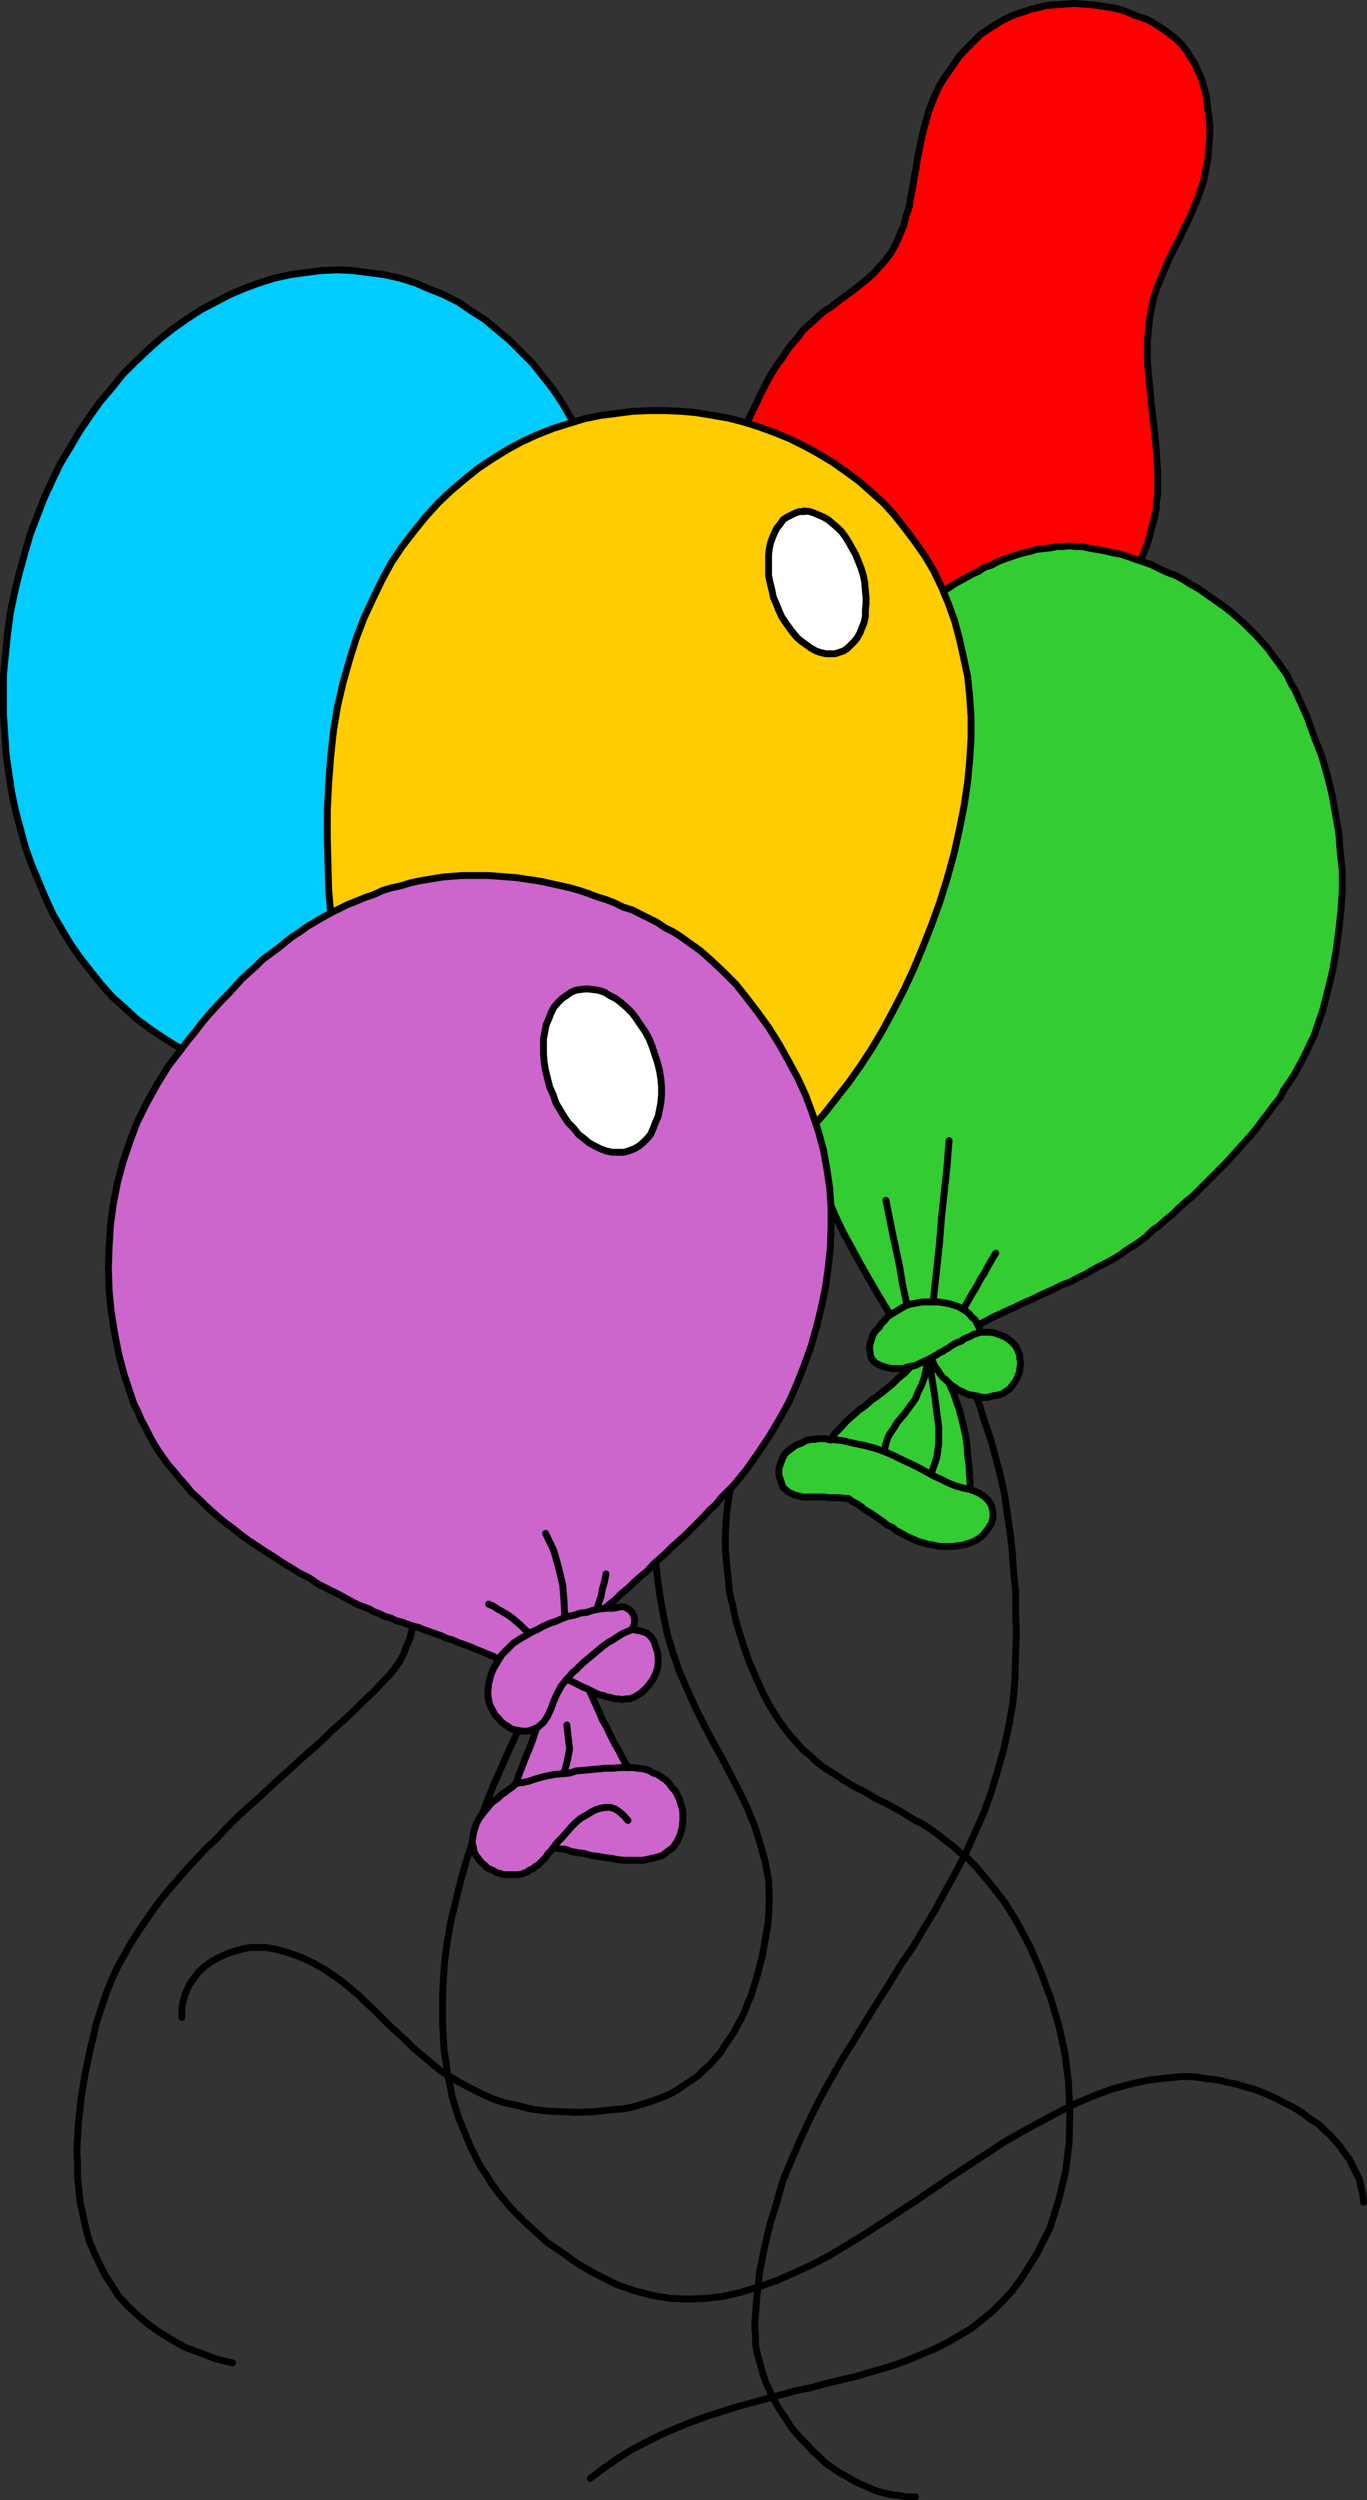 <?xml version="1.0" encoding="UTF-8" standalone="no"?>
<svg
   version="1.0"
   width="85.167mm"
   height="155.668mm"
   id="svg39"
   sodipodi:docname="Background 128.wmf"
   xmlns:inkscape="http://www.inkscape.org/namespaces/inkscape"
   xmlns:sodipodi="http://sodipodi.sourceforge.net/DTD/sodipodi-0.dtd"
   xmlns="http://www.w3.org/2000/svg"
   xmlns:svg="http://www.w3.org/2000/svg">
  <rect width="100%" height="100%" fill="#333333" stroke="none"/>
  <sodipodi:namedview
     id="namedview39"
     pagecolor="#ffffff"
     bordercolor="#000000"
     borderopacity="0.25"
     inkscape:showpageshadow="2"
     inkscape:pageopacity="0.0"
     inkscape:pagecheckerboard="0"
     inkscape:deskcolor="#d1d1d1"
     inkscape:document-units="mm" />
  <defs
     id="defs1">
    <pattern
       id="WMFhbasepattern"
       patternUnits="userSpaceOnUse"
       width="6"
       height="6"
       x="0"
       y="0" />
  </defs>
  <path
     style="fill:none;stroke:#000000;stroke-width:1.616px;stroke-linecap:round;stroke-linejoin:round;stroke-miterlimit:4;stroke-dasharray:none;stroke-opacity:1"
     d="m 173.388,344.674 -0.808,3.393 -0.808,3.232 -0.485,3.232 -0.323,3.393 -0.162,3.393 v 3.232 l 0.323,3.555 0.323,3.07 0.323,3.555 0.808,3.232 0.646,3.232 0.97,3.232 0.97,3.07 1.131,3.232 1.293,3.07 1.293,2.909 1.131,2.424 1.131,2.101 1.293,2.101 1.293,1.939 1.293,1.778 1.293,1.616 1.454,1.616 1.293,1.454 1.616,1.293 1.293,1.293 1.616,1.293 1.454,0.97 1.616,0.97 1.616,1.131 1.616,0.97 1.616,0.97 1.778,0.808 1.616,0.97 1.616,0.97 1.778,0.808 1.778,0.97 1.778,0.97 1.616,0.97 1.778,1.131 1.939,0.97 1.778,1.131 1.616,1.131 1.778,1.454 1.778,1.293 1.778,1.616 1.939,1.454 1.778,1.778 3.393,4.04 3.555,4.525 3.07,5.009 2.909,5.494 2.585,5.979 2.262,6.14 1.939,6.464 1.454,6.625 0.808,6.787 0.323,6.948 -0.162,6.948 -0.808,6.787 -1.616,6.787 -2.101,6.625 -3.07,6.14 -3.878,6.14 -2.101,2.747 -2.262,2.424 -2.262,2.262 -2.585,2.101 -2.424,1.939 -2.747,1.616 -2.747,1.616 -2.909,1.454 -3.07,1.293 -3.07,1.293 -3.07,1.131 -3.07,0.97 -3.393,0.97 -3.232,0.97 -3.555,0.808 -3.393,0.808 -3.393,0.97 -3.393,0.646 -3.555,0.97 -3.555,0.97 -3.555,0.97 -3.555,0.97 -3.555,1.131 -3.555,1.131 -3.555,1.293 -3.555,1.454 -3.393,1.454 -3.555,1.778 -3.393,1.778 -3.393,2.101 -3.232,2.262 -3.232,2.424"
     id="path1" />
  <path
     style="fill:none;stroke:#000000;stroke-width:1.616px;stroke-linecap:round;stroke-linejoin:round;stroke-miterlimit:4;stroke-dasharray:none;stroke-opacity:1"
     d="m 225.098,317.688 2.101,4.363 1.616,4.201 1.778,4.201 1.293,4.201 1.454,4.201 1.131,4.201 1.131,4.363 0.97,4.363 0.646,4.525 0.646,4.363 0.485,4.363 0.323,4.686 0.485,4.848 v 4.686 l 0.162,5.009 -0.162,5.009 -0.162,5.817 -0.485,5.656 -0.97,5.333 -1.131,5.333 -1.454,5.171 -1.454,4.848 -1.778,5.009 -2.101,4.686 -2.101,4.686 -2.424,4.686 -2.424,4.363 -2.424,4.525 -2.747,4.525 -2.585,4.363 -2.909,4.201 -2.747,4.525 -2.747,4.363 -2.747,4.363 -2.747,4.525 -2.747,4.363 -2.585,4.525 -2.585,4.686 -2.262,4.525 -2.262,4.848 -2.101,4.848 -2.101,5.009 -1.454,5.171 -1.616,5.171 -1.293,5.494 -1.131,5.656 -0.646,5.817 -0.485,5.979 v 1.616 l 0.162,1.778 v 1.939 l 0.323,1.778 0.485,1.778 0.485,1.778 0.485,1.778 0.646,1.778 0.808,1.778 0.808,1.778 0.97,1.778 0.97,1.616 1.131,1.616 0.97,1.616 1.293,1.616 1.293,1.454 1.454,1.454 1.293,1.454 1.454,1.293 1.454,1.454 1.616,1.131 1.616,1.131 1.778,0.97 1.616,0.97 1.616,0.808 1.939,0.808 1.778,0.808 1.778,0.485 1.939,0.485 1.778,0.162 1.778,0.323 h 2.101"
     id="path2" />
  <path
     style="fill:none;stroke:#000000;stroke-width:1.616px;stroke-linecap:round;stroke-linejoin:round;stroke-miterlimit:4;stroke-dasharray:none;stroke-opacity:1"
     d="m 321.084,518.223 -0.162,-1.778 -0.485,-1.939 -0.323,-1.616 -0.808,-1.616 -0.808,-1.616 -0.808,-1.616 -1.131,-1.454 -0.97,-1.454 -1.131,-1.293 -1.293,-1.454 -1.454,-1.293 -1.293,-1.293 -1.616,-0.97 -1.454,-1.131 -1.616,-1.131 -1.778,-0.97 -1.616,-0.808 -1.778,-0.97 -1.778,-0.808 -1.939,-0.808 -1.778,-0.646 -1.939,-0.485 -1.939,-0.646 -1.778,-0.323 -1.939,-0.485 -1.778,-0.323 -1.778,-0.162 -1.939,-0.323 -1.778,-0.162 h -1.939 l -1.616,0.162 -1.778,0.162 -4.363,0.485 -4.363,0.97 -4.201,1.131 -4.363,1.616 -4.201,1.778 -4.201,2.101 -4.201,2.262 -4.201,2.262 -4.201,2.424 -4.201,2.747 -4.201,2.747 -4.201,2.747 -4.04,2.747 -4.04,2.747 -4.201,2.747 -4.201,2.747 -4.04,2.585 -4.201,2.585 -4.04,2.424 -4.04,2.101 -4.201,1.939 -4.04,1.778 -4.201,1.454 -4.201,1.293 -4.201,0.97 -4.04,0.485 -4.201,0.162 -4.201,-0.162 -4.04,-0.646 -4.363,-1.131 -4.201,-1.454 -4.201,-2.101 -2.101,-1.131 -2.262,-1.293 -1.939,-1.293 -1.939,-1.454 -1.939,-1.293 -1.939,-1.293 -1.778,-1.616 -1.778,-1.616 -1.778,-1.616 -1.616,-1.616 -1.778,-1.778 -1.454,-1.778 -1.454,-1.778 -1.454,-1.939 -1.131,-1.939 -1.454,-2.101 -1.131,-2.101 -1.131,-2.262 -0.97,-2.262 -0.97,-2.424 -0.97,-2.262 -0.808,-2.585 -0.808,-2.585 -0.485,-2.747 -0.646,-2.747 -0.323,-2.747 -0.485,-2.909 -0.162,-3.07 -0.162,-3.232 v -3.232 -3.232 l 0.162,-3.555 0.323,-4.525 0.646,-4.686 0.808,-4.686 1.131,-4.686 1.131,-4.686 1.293,-4.525 1.454,-4.525 1.616,-4.686 1.616,-4.363 1.778,-4.525 1.939,-4.363 1.939,-4.363 1.939,-4.201 1.939,-4.363 2.101,-4.04 1.939,-4.201"
     id="path3" />
  <path
     style="fill:none;stroke:#000000;stroke-width:1.616px;stroke-linecap:round;stroke-linejoin:round;stroke-miterlimit:4;stroke-dasharray:none;stroke-opacity:1"
     d="m 156.098,347.906 -0.97,4.848 -0.485,4.848 -0.323,4.686 v 4.525 l 0.485,4.525 0.646,4.525 0.808,4.525 0.97,4.525 1.293,4.201 1.454,4.201 1.778,4.04 1.778,4.04 2.101,4.201 2.101,4.04 2.262,4.04 2.101,4.04 2.101,4.04 1.939,4.04 1.616,4.04 1.293,4.201 1.131,4.04 0.808,4.363 0.162,4.201 -0.162,4.201 -0.162,1.939 -0.323,1.778 -0.323,1.939 -0.323,1.778 -0.323,1.939 -0.485,1.778 -0.485,1.939 -0.485,1.778 -0.646,1.939 -0.485,1.778 -0.808,1.778 -0.646,1.778 -0.808,1.778 -0.97,1.778 -0.97,1.778 -0.97,1.454 -1.131,1.616 -0.97,1.616 -1.293,1.454 -1.131,1.293 -1.616,1.454 -1.293,1.293 -1.616,1.131 -1.778,1.131 -1.616,1.131 -1.778,0.97 -1.939,0.808 -2.262,0.808 -2.101,0.646 -2.101,0.646 -2.424,0.485 -2.424,0.162 -4.201,0.485 -4.201,0.162 -3.878,-0.162 -3.555,-0.162 -3.555,-0.485 -3.07,-0.808 -3.07,-0.646 -2.909,-0.97 -2.747,-1.293 -2.585,-1.293 -2.424,-1.293 -2.424,-1.454 -2.262,-1.454 -2.101,-1.778 -1.939,-1.616 -2.101,-1.778 -1.778,-1.778 -1.939,-1.778 -1.939,-1.778 -1.778,-1.778 -1.778,-1.778 -1.939,-1.778 -1.778,-1.778 -1.939,-1.616 -1.939,-1.616 -2.101,-1.454 -1.939,-1.293 -2.262,-1.293 -2.262,-1.131 -2.424,-0.97 -2.424,-0.808 -2.585,-0.646 -1.778,-0.323 h -1.778 -1.939 l -1.778,0.323 -1.778,0.485 -1.939,0.646 -1.778,0.808 -1.778,0.97 -1.616,1.131 -1.454,1.293 -1.131,1.454 -1.131,1.616 -0.808,1.778 -0.646,1.939 -0.323,1.939 v 2.101"
     id="path4" />
  <path
     style="fill:none;stroke:#000000;stroke-width:1.616px;stroke-linecap:round;stroke-linejoin:round;stroke-miterlimit:4;stroke-dasharray:none;stroke-opacity:1"
     d="m 95.663,365.358 0.808,2.101 0.485,1.939 0.485,2.262 0.323,1.939 0.162,2.101 v 2.101 l -0.162,1.939 -0.323,2.101 -0.485,1.939 -0.485,1.939 -0.808,1.778 -0.646,1.778 -0.97,1.778 -1.131,1.616 -1.293,1.616 -1.293,1.293 -2.262,2.424 -2.424,2.262 -2.424,2.424 -2.424,2.262 -2.585,2.262 -2.424,2.424 -2.585,2.262 -2.585,2.262 -2.424,2.262 -2.585,2.262 -2.585,2.424 -2.424,2.262 -2.585,2.262 -2.424,2.262 -2.424,2.424 -2.262,2.424 -2.424,2.262 -2.262,2.424 -2.262,2.424 -2.101,2.424 -2.101,2.424 -2.101,2.585 -1.778,2.424 -1.778,2.585 -1.778,2.585 -1.616,2.585 -1.454,2.585 -1.454,2.585 -1.293,2.747 -1.131,2.747 -0.97,2.747 -0.97,2.909 -0.808,2.585 -0.646,2.909 -0.646,2.585 -0.646,3.07 -0.646,3.07 -0.485,2.909 -0.485,3.07 -0.323,3.07 -0.323,2.909 -0.162,3.07 -0.162,3.07 0.162,3.232 v 3.07 l 0.323,3.07 0.323,2.909 0.646,2.909 0.646,3.07 0.808,2.909 1.131,2.747 1.293,2.747 1.293,2.585 1.616,2.424 1.616,2.585 2.101,2.262 2.262,2.101 2.424,2.101 2.747,1.939 2.909,1.778 3.07,1.778 3.555,1.293 3.717,1.454 4.04,0.97"
     id="path5" />
  <path
     style="fill:#ff0000;fill-opacity:1;fill-rule:evenodd;stroke:none"
     d="m 173.388,106.327 0.646,-1.939 0.646,-1.939 0.808,-1.778 0.808,-1.939 0.808,-1.778 0.808,-1.616 0.808,-1.778 0.808,-1.616 0.808,-1.616 0.97,-1.778 0.97,-1.616 0.97,-1.454 1.131,-1.454 0.97,-1.616 1.131,-1.454 1.293,-1.454 1.293,-1.778 1.616,-1.454 1.616,-1.454 1.616,-1.454 1.778,-1.131 1.616,-1.293 1.778,-1.293 1.778,-1.293 1.616,-1.293 1.616,-1.293 1.616,-1.454 1.454,-1.616 1.454,-1.616 1.293,-1.778 1.131,-2.101 0.97,-2.262 0.808,-1.939 0.485,-2.101 0.808,-2.262 0.323,-2.262 0.485,-2.262 0.323,-2.262 0.485,-2.424 0.323,-2.262 0.485,-2.262 0.485,-2.424 0.485,-2.101 0.646,-2.262 0.646,-2.262 0.808,-2.101 0.808,-1.939 0.97,-1.939 1.131,-1.778 1.131,-1.616 1.131,-1.616 0.97,-1.454 1.293,-1.454 1.293,-1.293 1.293,-1.293 1.293,-1.293 1.454,-0.97 1.454,-0.97 1.616,-0.97 1.454,-0.808 1.778,-0.808 1.939,-0.646 1.778,-0.646 2.101,-0.485 1.939,-0.485 2.101,-0.162 2.262,-0.162 2.101,-0.162 2.101,0.162 2.262,0.162 2.262,0.323 2.101,0.323 2.262,0.485 2.101,0.808 1.939,0.808 2.101,0.646 1.778,0.97 1.939,1.293 1.616,1.131 1.616,1.293 1.293,1.293 1.131,1.454 0.97,1.616 0.97,1.454 0.808,1.778 0.808,1.778 0.485,1.778 0.485,1.778 0.323,1.939 0.162,1.778 0.323,1.939 0.162,1.939 v 2.101 l -0.162,1.778 -0.162,1.939 -0.162,1.939 -0.485,2.585 -0.485,2.424 -0.808,2.424 -0.808,2.262 -0.97,2.262 -0.97,2.262 -1.131,2.262 -1.131,2.424 -1.131,2.101 -1.131,2.262 -0.97,2.262 -0.97,2.262 -0.97,2.424 -0.808,2.424 -0.485,2.262 -0.485,2.747 -0.485,5.009 v 5.171 l 0.485,5.171 0.485,5.171 0.646,5.171 0.485,5.171 0.323,5.171 v 5.171 l -0.323,1.616 v 1.616 l -0.323,1.616 -0.323,1.454 -0.485,1.616 -0.323,1.454 -0.485,1.616 -0.485,1.454 -0.646,1.616 -0.646,1.454 -0.646,1.454 -0.808,1.454 -0.646,1.454 -0.808,1.293 -0.97,1.454 -0.808,1.293 -1.454,0.162 -1.454,0.323 -1.293,0.162 -1.454,0.162 -1.293,0.323 -1.454,0.323 -1.454,0.162 -1.293,0.162 -1.454,0.323 -1.293,0.162 -1.454,0.162 -1.293,0.323 -1.454,0.162 -1.454,0.323 -1.293,0.162 -1.454,0.323 -1.293,0.162 -1.454,0.323 -1.293,0.162 -1.454,0.162 -1.293,0.323 -1.454,0.323 -1.454,0.162 -1.293,0.162 -1.454,0.323 -1.293,0.162 -1.454,0.323 -1.454,0.162 -1.131,0.162 -1.616,0.323 -1.293,0.323 -1.293,0.162 -1.454,-1.293 -1.454,-1.293 -1.616,-1.293 -1.293,-1.293 -1.454,-1.293 -1.454,-1.293 -1.454,-1.293 -1.454,-1.293 -1.454,-1.293 -1.454,-1.131 -1.454,-1.454 -1.293,-1.293 -1.616,-1.293 -1.454,-1.293 -1.454,-1.293 -1.293,-1.293 -1.454,-1.293 -1.454,-1.293 -1.454,-1.131 -1.454,-1.454 -1.454,-1.131 -1.454,-1.454 -1.454,-1.293 -1.454,-1.293 -1.454,-1.131 -1.454,-1.454 -1.454,-1.293 -1.454,-1.293 -1.293,-1.293 -1.454,-1.293 -1.616,-1.131 -1.293,-1.454 z"
     id="path6" />
  <path
     style="fill:none;stroke:#000000;stroke-width:1.616px;stroke-linecap:round;stroke-linejoin:round;stroke-miterlimit:4;stroke-dasharray:none;stroke-opacity:1"
     d="m 173.388,106.327 0.646,-1.939 0.646,-1.939 0.808,-1.778 0.808,-1.939 0.808,-1.778 0.808,-1.616 0.808,-1.778 0.808,-1.616 0.808,-1.616 0.97,-1.778 0.97,-1.616 0.97,-1.454 1.131,-1.454 0.97,-1.616 1.131,-1.454 1.293,-1.454 1.293,-1.778 1.616,-1.454 1.616,-1.454 1.616,-1.454 1.778,-1.131 1.616,-1.293 1.778,-1.293 1.778,-1.293 1.616,-1.293 1.616,-1.293 1.616,-1.454 1.454,-1.616 1.454,-1.616 1.293,-1.778 1.131,-2.101 0.97,-2.262 0.808,-1.939 0.485,-2.101 0.808,-2.262 0.323,-2.262 0.485,-2.262 0.323,-2.262 0.485,-2.424 0.323,-2.262 0.485,-2.262 0.485,-2.424 0.485,-2.101 0.646,-2.262 0.646,-2.262 0.808,-2.101 0.808,-1.939 0.97,-1.939 1.131,-1.778 1.131,-1.616 1.131,-1.616 0.97,-1.454 1.293,-1.454 1.293,-1.293 1.293,-1.293 1.293,-1.293 1.454,-0.97 1.454,-0.97 1.616,-0.97 1.454,-0.808 1.778,-0.808 1.939,-0.646 1.778,-0.646 2.101,-0.485 1.939,-0.485 2.101,-0.162 2.262,-0.162 2.101,-0.162 2.101,0.162 2.262,0.162 2.262,0.323 2.101,0.323 2.262,0.485 2.101,0.808 1.939,0.808 2.101,0.646 1.778,0.97 1.939,1.293 1.616,1.131 1.616,1.293 1.293,1.293 1.131,1.454 0.97,1.616 0.97,1.454 0.808,1.778 0.808,1.778 0.485,1.778 0.485,1.778 0.323,1.939 0.162,1.778 0.323,1.939 0.162,1.939 v 2.101 l -0.162,1.778 -0.162,1.939 -0.162,1.939 -0.485,2.585 -0.485,2.424 -0.808,2.424 -0.808,2.262 -0.97,2.262 -0.97,2.262 -1.131,2.262 -1.131,2.424 -1.131,2.101 -1.131,2.262 -0.97,2.262 -0.97,2.262 -0.97,2.424 -0.808,2.424 -0.485,2.262 -0.485,2.747 -0.485,5.009 v 5.171 l 0.485,5.171 0.485,5.171 0.646,5.171 0.485,5.171 0.323,5.171 v 5.171 l -0.323,1.616 v 1.616 l -0.323,1.616 -0.323,1.454 -0.485,1.616 -0.323,1.454 -0.485,1.616 -0.485,1.454 -0.646,1.616 -0.646,1.454 -0.646,1.454 -0.808,1.454 -0.646,1.454 -0.808,1.293 -0.97,1.454 -0.808,1.293 -1.454,0.162 -1.454,0.323 -1.293,0.162 -1.454,0.162 -1.293,0.323 -1.454,0.323 -1.454,0.162 -1.293,0.162 -1.454,0.323 -1.293,0.162 -1.454,0.162 -1.293,0.323 -1.454,0.162 -1.454,0.323 -1.293,0.162 -1.454,0.323 -1.293,0.162 -1.454,0.323 -1.293,0.162 -1.454,0.162 -1.293,0.323 -1.454,0.323 -1.454,0.162 -1.293,0.162 -1.454,0.323 -1.293,0.162 -1.454,0.323 -1.454,0.162 -1.131,0.162 -1.616,0.323 -1.293,0.323 -1.293,0.162 -1.454,-1.293 -1.454,-1.293 -1.616,-1.293 -1.293,-1.293 -1.454,-1.293 -1.454,-1.293 -1.454,-1.293 -1.454,-1.293 -1.454,-1.293 -1.454,-1.131 -1.454,-1.454 -1.293,-1.293 -1.616,-1.293 -1.454,-1.293 -1.454,-1.293 -1.293,-1.293 -1.454,-1.293 -1.454,-1.293 -1.454,-1.131 -1.454,-1.454 -1.454,-1.131 -1.454,-1.454 -1.454,-1.293 -1.454,-1.293 -1.454,-1.131 -1.454,-1.454 -1.454,-1.293 -1.454,-1.293 -1.293,-1.293 -1.454,-1.293 -1.616,-1.131 -1.293,-1.454 v 0"
     id="path7" />
  <path
     style="fill:#00ccff;fill-opacity:1;fill-rule:evenodd;stroke:none"
     d="m 86.775,64.152 3.717,0.485 3.717,0.808 3.555,1.131 3.393,1.454 3.232,1.293 3.555,1.778 3.07,2.101 3.07,1.939 2.909,2.424 2.909,2.424 2.747,2.747 2.747,2.747 2.424,3.07 2.424,3.07 2.262,3.393 1.939,3.393 2.101,3.717 1.778,3.717 1.778,3.878 1.454,3.878 1.454,4.04 1.293,4.201 0.97,4.363 0.97,4.363 0.646,4.363 0.646,4.686 0.323,4.525 0.323,4.525 v 4.848 l -0.162,4.686 -0.162,4.848 -0.646,5.009 -0.808,4.686 -0.808,4.848 -1.131,4.525 -1.293,4.686 -1.293,4.363 -1.616,4.525 -1.616,4.201 -1.939,4.04 -2.101,4.04 -2.101,3.878 -2.262,3.717 -2.424,3.555 -2.424,3.393 -2.585,3.232 -2.747,3.232 -2.909,2.909 -2.909,2.909 -3.07,2.585 -3.07,2.424 -3.07,2.262 -3.393,2.101 -3.393,1.939 -3.393,1.616 -3.393,1.616 -3.555,1.293 -3.555,0.97 -3.555,0.808 -3.717,0.646 -3.717,0.323 -3.717,0.162 -3.555,-0.162 -3.717,-0.323 -3.878,-0.646 -3.555,-0.808 -3.555,-1.131 -3.555,-1.293 -3.393,-1.454 -3.232,-1.778 -3.07,-1.939 -3.07,-2.101 -3.07,-2.262 -2.747,-2.585 -2.909,-2.585 -2.585,-2.909 -2.424,-3.07 -2.424,-3.07 -2.262,-3.232 -2.101,-3.555 -2.101,-3.555 -1.778,-3.878 L 9.049,207.321 7.433,203.443 5.979,199.403 4.848,195.202 3.717,191.001 2.747,186.476 2.101,182.113 1.454,177.589 1.131,172.903 0.808,168.216 v -4.686 -4.686 l 0.485,-4.848 0.485,-4.848 0.646,-4.848 0.97,-4.686 1.131,-4.686 1.293,-4.686 1.293,-4.525 1.616,-4.201 1.616,-4.201 1.939,-4.201 1.939,-4.04 2.262,-3.717 2.262,-3.878 2.424,-3.555 2.424,-3.393 2.747,-3.232 2.585,-3.232 2.909,-2.909 2.909,-2.747 3.07,-2.747 3.07,-2.424 3.232,-2.262 3.232,-2.101 3.393,-1.778 3.393,-1.778 3.393,-1.454 3.555,-1.293 3.555,-1.131 3.717,-0.808 3.555,-0.485 3.717,-0.485 3.717,-0.162 3.717,0.162 3.717,0.485 z"
     id="path8" />
  <path
     style="fill:none;stroke:#000000;stroke-width:1.616px;stroke-linecap:round;stroke-linejoin:round;stroke-miterlimit:4;stroke-dasharray:none;stroke-opacity:1"
     d="m 86.775,64.152 3.717,0.485 3.717,0.808 3.555,1.131 3.393,1.454 3.232,1.293 3.555,1.778 3.07,2.101 3.07,1.939 2.909,2.424 2.909,2.424 2.747,2.747 2.747,2.747 2.424,3.07 2.424,3.07 2.262,3.393 1.939,3.393 2.101,3.717 1.778,3.717 1.778,3.878 1.454,3.878 1.454,4.04 1.293,4.201 0.97,4.363 0.97,4.363 0.646,4.363 0.646,4.686 0.323,4.525 0.323,4.525 v 4.848 l -0.162,4.686 -0.162,4.848 -0.646,5.009 -0.808,4.686 -0.808,4.848 -1.131,4.525 -1.293,4.686 -1.293,4.363 -1.616,4.525 -1.616,4.201 -1.939,4.04 -2.101,4.04 -2.101,3.878 -2.262,3.717 -2.424,3.555 -2.424,3.393 -2.585,3.232 -2.747,3.232 -2.909,2.909 -2.909,2.909 -3.07,2.585 -3.07,2.424 -3.07,2.262 -3.393,2.101 -3.393,1.939 -3.393,1.616 -3.393,1.616 -3.555,1.293 -3.555,0.97 -3.555,0.808 -3.717,0.646 -3.717,0.323 -3.717,0.162 -3.555,-0.162 -3.717,-0.323 -3.878,-0.646 -3.555,-0.808 -3.555,-1.131 -3.555,-1.293 -3.393,-1.454 -3.232,-1.778 -3.07,-1.939 -3.07,-2.101 -3.07,-2.262 -2.747,-2.585 -2.909,-2.585 -2.585,-2.909 -2.424,-3.07 -2.424,-3.07 -2.262,-3.232 -2.101,-3.555 -2.101,-3.555 -1.778,-3.878 L 9.049,207.321 7.433,203.443 5.979,199.403 4.848,195.202 3.717,191.001 2.747,186.476 2.101,182.113 1.454,177.589 1.131,172.903 0.808,168.216 v -4.686 -4.686 l 0.485,-4.848 0.485,-4.848 0.646,-4.848 0.97,-4.686 1.131,-4.686 1.293,-4.686 1.293,-4.525 1.616,-4.201 1.616,-4.201 1.939,-4.201 1.939,-4.04 2.262,-3.717 2.262,-3.878 2.424,-3.555 2.424,-3.393 2.747,-3.232 2.585,-3.232 2.909,-2.909 2.909,-2.747 3.07,-2.747 3.07,-2.424 3.232,-2.262 3.232,-2.101 3.393,-1.778 3.393,-1.778 3.393,-1.454 3.555,-1.293 3.555,-1.131 3.717,-0.808 3.555,-0.485 3.717,-0.485 3.717,-0.162 3.717,0.162 3.717,0.485 v 0"
     id="path9" />
  <path
     style="fill:#33cc33;fill-opacity:1;fill-rule:evenodd;stroke:none"
     d="m 210.716,148.017 1.131,-0.808 1.131,-1.131 1.131,-0.97 1.131,-0.97 1.454,-1.131 1.131,-0.808 1.293,-0.97 1.454,-0.97 1.293,-0.97 1.293,-0.808 1.454,-0.97 1.454,-0.808 1.454,-0.808 1.454,-0.808 1.454,-0.646 1.454,-0.97 1.616,-0.485 1.454,-0.808 1.616,-0.646 1.454,-0.485 1.454,-0.485 1.616,-0.485 1.454,-0.323 1.616,-0.485 1.454,-0.162 1.616,-0.162 1.616,-0.323 h 1.454 l 1.454,-0.162 1.616,0.162 h 1.454 l 1.454,0.323 1.778,0.323 1.939,0.323 1.939,0.485 1.939,0.323 1.939,0.646 1.778,0.646 1.939,0.646 1.778,0.646 1.939,0.97 1.778,0.808 1.778,0.646 1.778,0.97 1.778,1.131 1.778,0.97 1.616,1.131 1.616,1.131 1.616,1.131 1.616,1.131 1.616,1.293 1.454,1.293 1.454,1.293 1.454,1.454 1.454,1.454 1.293,1.454 1.293,1.454 1.131,1.616 1.131,1.454 1.131,1.616 1.131,1.616 0.808,1.778 0.97,1.616 0.808,1.778 2.101,4.686 1.616,4.525 1.778,4.525 1.293,4.525 1.131,4.525 0.808,4.525 0.808,4.686 0.323,4.363 0.485,4.525 v 4.525 l -0.323,4.686 -0.485,4.525 -0.646,4.848 -0.808,4.686 -1.131,4.686 -1.293,5.009 -0.646,1.778 -0.646,1.939 -0.646,1.939 -0.97,1.939 -0.808,1.778 -0.97,1.939 -0.97,1.778 -0.97,1.778 -1.293,1.939 -1.131,1.616 -0.97,1.939 -1.454,1.778 -1.293,1.778 -1.293,1.616 -1.293,1.778 -1.454,1.778 -1.454,1.616 -1.454,1.616 -1.616,1.778 -1.454,1.616 -1.454,1.454 -1.616,1.616 -1.616,1.616 -1.454,1.454 -1.616,1.616 -1.616,1.293 -1.616,1.454 -1.454,1.454 -1.616,1.293 -1.616,1.454 -1.616,1.131 -1.454,1.454 -1.454,1.131 -1.454,0.97 -1.616,0.97 -1.454,1.131 -1.616,0.97 -1.778,0.97 -1.616,0.808 -1.778,0.97 -1.616,0.97 -1.778,0.808 -1.778,0.97 -1.778,0.646 -1.939,0.97 -1.778,0.808 -1.778,0.808 -1.939,0.97 -1.616,0.646 -1.939,0.97 -1.778,0.808 -1.778,0.808 -1.778,0.808 -1.778,0.97 -1.616,0.808 -1.778,0.97 -1.778,0.808 -1.616,0.97 -1.454,0.97 -1.616,0.97 -1.616,0.97 -1.454,1.131 -1.454,1.131 -1.454,0.97 -2.424,-4.201 -2.424,-3.878 -2.262,-4.04 -2.262,-3.717 -2.262,-3.878 -2.101,-3.717 -1.939,-3.555 -1.939,-3.555 -1.778,-3.717 -1.616,-3.717 -1.616,-3.717 -1.454,-3.717 -1.293,-3.555 -1.293,-4.04 -0.97,-3.878 -0.97,-4.201 -1.616,-8.241 -0.97,-8.564 -0.646,-8.564 -0.162,-8.726 0.485,-8.564 0.808,-8.564 1.293,-8.564 1.616,-8.241 0.646,-3.07 0.808,-2.909 0.97,-2.909 0.97,-3.07 0.97,-2.909 1.131,-2.909 1.293,-2.909 1.293,-2.747 1.454,-2.909 1.454,-2.747 1.778,-2.424 1.616,-2.747 1.778,-2.424 1.939,-2.262 2.101,-2.262 2.101,-2.101 v 0 z"
     id="path10" />
  <path
     style="fill:none;stroke:#000000;stroke-width:1.616px;stroke-linecap:round;stroke-linejoin:round;stroke-miterlimit:4;stroke-dasharray:none;stroke-opacity:1"
     d="m 210.716,148.017 1.131,-0.808 1.131,-1.131 1.131,-0.97 1.131,-0.97 1.454,-1.131 1.131,-0.808 1.293,-0.97 1.454,-0.97 1.293,-0.97 1.293,-0.808 1.454,-0.97 1.454,-0.808 1.454,-0.808 1.454,-0.808 1.454,-0.646 1.454,-0.97 1.616,-0.485 1.454,-0.808 1.616,-0.646 1.454,-0.485 1.454,-0.485 1.616,-0.485 1.454,-0.323 1.616,-0.485 1.454,-0.162 1.616,-0.162 1.616,-0.323 h 1.454 l 1.454,-0.162 1.616,0.162 h 1.454 l 1.454,0.323 1.778,0.323 1.939,0.323 1.939,0.485 1.939,0.323 1.939,0.646 1.778,0.646 1.939,0.646 1.778,0.646 1.939,0.97 1.778,0.808 1.778,0.646 1.778,0.97 1.778,1.131 1.778,0.97 1.616,1.131 1.616,1.131 1.616,1.131 1.616,1.131 1.616,1.293 1.454,1.293 1.454,1.293 1.454,1.454 1.454,1.454 1.293,1.454 1.293,1.454 1.131,1.616 1.131,1.454 1.131,1.616 1.131,1.616 0.808,1.778 0.97,1.616 0.808,1.778 2.101,4.686 1.616,4.525 1.778,4.525 1.293,4.525 1.131,4.525 0.808,4.525 0.808,4.686 0.323,4.363 0.485,4.525 v 4.525 l -0.323,4.686 -0.485,4.525 -0.646,4.848 -0.808,4.686 -1.131,4.686 -1.293,5.009 -0.646,1.778 -0.646,1.939 -0.646,1.939 -0.97,1.939 -0.808,1.778 -0.97,1.939 -0.97,1.778 -0.97,1.778 -1.293,1.939 -1.131,1.616 -0.97,1.939 -1.454,1.778 -1.293,1.778 -1.293,1.616 -1.293,1.778 -1.454,1.778 -1.454,1.616 -1.454,1.616 -1.616,1.778 -1.454,1.616 -1.454,1.454 -1.616,1.616 -1.616,1.616 -1.454,1.454 -1.616,1.616 -1.616,1.293 -1.616,1.454 -1.454,1.454 -1.616,1.293 -1.616,1.454 -1.616,1.131 -1.454,1.454 -1.454,1.131 -1.454,0.97 -1.616,0.97 -1.454,1.131 -1.616,0.97 -1.778,0.97 -1.616,0.808 -1.778,0.97 -1.616,0.97 -1.778,0.808 -1.778,0.97 -1.778,0.646 -1.939,0.97 -1.778,0.808 -1.778,0.808 -1.939,0.97 -1.616,0.646 -1.939,0.97 -1.778,0.808 -1.778,0.808 -1.778,0.808 -1.778,0.97 -1.616,0.808 -1.778,0.97 -1.778,0.808 -1.616,0.97 -1.454,0.97 -1.616,0.97 -1.616,0.97 -1.454,1.131 -1.454,1.131 -1.454,0.97 -2.424,-4.201 -2.424,-3.878 -2.262,-4.04 -2.262,-3.717 -2.262,-3.878 -2.101,-3.717 -1.939,-3.555 -1.939,-3.555 -1.778,-3.717 -1.616,-3.717 -1.616,-3.717 -1.454,-3.717 -1.293,-3.555 -1.293,-4.04 -0.97,-3.878 -0.97,-4.201 -1.616,-8.241 -0.97,-8.564 -0.646,-8.564 -0.162,-8.726 0.485,-8.564 0.808,-8.564 1.293,-8.564 1.616,-8.241 0.646,-3.07 0.808,-2.909 0.97,-2.909 0.97,-3.07 0.97,-2.909 1.131,-2.909 1.293,-2.909 1.293,-2.747 1.454,-2.909 1.454,-2.747 1.778,-2.424 1.616,-2.747 1.778,-2.424 1.939,-2.262 2.101,-2.262 2.101,-2.101 v 0"
     id="path11" />
  <path
     style="fill:none;stroke:#000000;stroke-width:1.616px;stroke-linecap:round;stroke-linejoin:round;stroke-miterlimit:4;stroke-dasharray:none;stroke-opacity:1"
     d="m 223.482,268.403 -0.485,6.14 -0.646,5.979 -0.646,5.979 -0.485,6.14 -0.646,5.979 -0.646,5.979 -0.646,5.979 -0.646,5.979"
     id="path12" />
  <path
     style="fill:none;stroke:#000000;stroke-width:1.616px;stroke-linecap:round;stroke-linejoin:round;stroke-miterlimit:4;stroke-dasharray:none;stroke-opacity:1"
     d="m 208.615,282.461 0.808,4.04 0.808,4.04 0.808,3.717 0.808,3.878 0.646,3.878 0.808,3.878 0.808,4.04 0.646,4.04"
     id="path13" />
  <path
     style="fill:none;stroke:#000000;stroke-width:1.616px;stroke-linecap:round;stroke-linejoin:round;stroke-miterlimit:4;stroke-dasharray:none;stroke-opacity:1"
     d="m 234.47,294.904 -0.808,1.293 -0.646,1.131 -0.646,1.131 -0.646,1.293 -0.808,1.131 -0.646,1.293 -0.646,1.131 -0.808,1.293 -0.646,1.131 -0.646,1.131 -0.646,1.293 -0.808,1.293 -0.646,1.131 -0.808,1.131 -0.646,1.293 -0.808,1.131"
     id="path14" />
  <path
     style="fill:#33cc33;fill-opacity:1;fill-rule:evenodd;stroke:none"
     d="m 218.796,316.234 -1.293,1.939 -1.454,1.616 -1.454,1.616 -1.454,1.616 -1.616,1.293 -1.454,1.454 -1.616,1.293 -1.616,1.293 -1.616,1.131 -1.454,1.293 -1.616,1.131 -1.454,1.293 -1.454,1.293 -1.293,1.454 -1.293,1.293 -1.131,1.616 -0.646,-0.162 -0.646,-0.162 h -0.808 -0.646 l -0.808,0.162 h -0.808 l -0.808,0.162 -0.646,0.162 -0.808,0.485 -0.808,0.323 -0.808,0.323 -0.646,0.485 -0.646,0.485 -0.646,0.485 -0.485,0.485 -0.485,0.808 -0.485,1.293 -0.485,1.293 v 1.616 l 0.485,1.454 0.485,1.454 1.293,1.131 1.454,0.646 1.939,0.485 h 0.646 0.646 0.808 0.646 0.646 0.646 0.646 0.646 l 0.646,0.162 h 0.646 0.808 0.646 0.646 l 0.646,0.162 h 0.808 0.485 l 1.131,0.808 0.97,0.485 0.97,0.646 0.97,0.808 1.131,0.646 0.97,0.646 1.131,0.808 0.97,0.646 0.97,0.808 1.131,0.485 0.97,0.808 0.97,0.485 1.131,0.646 0.97,0.485 1.131,0.485 1.131,0.485 1.131,0.323 1.131,0.323 1.293,0.162 1.131,0.323 h 1.131 1.131 1.131 l 1.131,-0.162 1.131,-0.162 1.131,-0.323 0.97,-0.323 0.97,-0.485 0.808,-0.485 0.808,-0.646 0.646,-0.808 0.646,-0.808 0.808,-1.293 0.323,-1.293 v -1.293 l -0.323,-1.454 -0.646,-1.131 -1.131,-1.131 -1.293,-0.808 -1.939,-0.808 -0.162,-2.909 -0.162,-2.747 -0.323,-2.424 -0.162,-2.424 -0.323,-2.262 -0.485,-2.101 -0.485,-1.939 -0.485,-1.939 -0.646,-1.778 -0.646,-1.939 -0.808,-1.778 -0.808,-1.939 -0.97,-1.778 -0.97,-1.939 -1.131,-2.101 z"
     id="path15" />
  <path
     style="fill:none;stroke:#000000;stroke-width:1.616px;stroke-linecap:round;stroke-linejoin:round;stroke-miterlimit:4;stroke-dasharray:none;stroke-opacity:1"
     d="m 218.796,316.234 -1.293,1.939 -1.454,1.616 -1.454,1.616 -1.454,1.616 -1.616,1.293 -1.454,1.454 -1.616,1.293 -1.616,1.293 -1.616,1.131 -1.454,1.293 -1.616,1.131 -1.454,1.293 -1.454,1.293 -1.293,1.454 -1.293,1.293 -1.131,1.616 -0.646,-0.162 -0.646,-0.162 h -0.808 -0.646 l -0.808,0.162 h -0.808 l -0.808,0.162 -0.646,0.162 -0.808,0.485 -0.808,0.323 -0.808,0.323 -0.646,0.485 -0.646,0.485 -0.646,0.485 -0.485,0.485 -0.485,0.808 -0.485,1.293 -0.485,1.293 v 1.616 l 0.485,1.454 0.485,1.454 1.293,1.131 1.454,0.646 1.939,0.485 h 0.646 0.646 0.808 0.646 0.646 0.646 0.646 0.646 l 0.646,0.162 h 0.646 0.808 0.646 0.646 l 0.646,0.162 h 0.808 0.485 l 1.131,0.808 0.97,0.485 0.97,0.646 0.97,0.808 1.131,0.646 0.97,0.646 1.131,0.808 0.97,0.646 0.97,0.808 1.131,0.485 0.97,0.808 0.97,0.485 1.131,0.646 0.97,0.485 1.131,0.485 1.131,0.485 1.131,0.323 1.131,0.323 1.293,0.162 1.131,0.323 h 1.131 1.131 1.131 l 1.131,-0.162 1.131,-0.162 1.131,-0.323 0.97,-0.323 0.97,-0.485 0.808,-0.485 0.808,-0.646 0.646,-0.808 0.646,-0.808 0.808,-1.293 0.323,-1.293 v -1.293 l -0.323,-1.454 -0.646,-1.131 -1.131,-1.131 -1.293,-0.808 -1.939,-0.808 -0.162,-2.909 -0.162,-2.747 -0.323,-2.424 -0.162,-2.424 -0.323,-2.262 -0.485,-2.101 -0.485,-1.939 -0.485,-1.939 -0.646,-1.778 -0.646,-1.939 -0.808,-1.778 -0.808,-1.939 -0.97,-1.778 -0.97,-1.939 -1.131,-2.101 -1.131,-2.262 v 0"
     id="path16" />
  <path
     style="fill:none;stroke:#000000;stroke-width:1.616px;stroke-linecap:round;stroke-linejoin:round;stroke-miterlimit:4;stroke-dasharray:none;stroke-opacity:1"
     d="m 195.526,338.695 2.909,0.323 2.747,0.646 2.424,0.485 2.424,0.646 2.262,0.808 2.262,0.97 1.939,0.97 2.101,0.97 1.939,0.97 1.778,0.97 1.778,0.97 1.778,0.808 1.616,0.808 1.616,0.646 1.778,0.485 1.616,0.323"
     id="path17" />
  <path
     style="fill:none;stroke:#000000;stroke-width:1.616px;stroke-linecap:round;stroke-linejoin:round;stroke-miterlimit:4;stroke-dasharray:none;stroke-opacity:1"
     d="m 208.292,341.119 0.323,-1.454 0.485,-1.454 0.646,-1.131 0.808,-1.131 0.646,-1.131 0.808,-0.97 0.97,-1.131 0.808,-1.131 0.97,-1.293 0.808,-1.131 0.646,-1.616 0.808,-1.616 0.646,-1.778 0.485,-2.262 0.323,-2.424 0.162,-2.909 0.323,3.878 0.485,3.878 0.646,4.04 0.485,3.878 0.485,3.717 v 3.717 l -0.485,3.393 -1.131,3.232"
     id="path18" />
  <path
     style="fill:#33cc33;fill-opacity:1;fill-rule:evenodd;stroke:none"
     d="m 230.754,313.487 h 1.131 1.131 l 1.131,0.162 0.808,0.323 0.97,0.323 0.808,0.323 0.646,0.485 0.646,0.485 0.485,0.485 0.646,0.646 0.323,0.646 0.323,0.808 0.323,0.646 v 0.808 l 0.162,0.808 v 0.808 l -0.162,0.808 v 0.646 l -0.323,0.808 -0.323,0.808 -0.323,0.646 -0.485,0.646 -0.485,0.646 -0.485,0.646 -0.808,0.485 -0.646,0.485 -0.808,0.323 -0.808,0.162 -0.97,0.162 -1.131,0.323 h -1.131 l -1.293,-0.323 -0.97,-0.162 -0.97,-0.162 -0.808,-0.323 -0.97,-0.485 -0.808,-0.323 -0.808,-0.646 -0.808,-0.485 -0.646,-0.646 -0.646,-0.646 -0.646,-0.485 -0.646,-0.808 -0.485,-0.808 -0.485,-0.646 -0.485,-0.808 -0.323,-0.808 -0.485,-0.646 -0.97,0.485 -0.808,0.323 -0.646,0.323 -0.97,0.485 -0.646,0.162 -0.808,0.162 -0.808,0.162 -0.646,0.323 h -0.808 -0.646 -0.646 -0.646 l -0.808,-0.162 -0.646,-0.162 -0.646,-0.162 -0.808,-0.323 -0.97,-0.485 -0.646,-0.646 -0.485,-0.808 -0.162,-0.97 -0.162,-1.131 0.162,-0.97 0.323,-1.131 0.323,-0.97 0.646,-0.97 0.808,-0.808 0.485,-0.808 0.808,-0.808 0.646,-0.808 0.646,-0.485 0.808,-0.485 0.808,-0.485 0.808,-0.485 0.808,-0.485 0.646,-0.323 0.97,-0.323 0.97,-0.162 0.808,-0.162 0.97,-0.162 h 0.97 0.97 0.97 0.97 l 0.97,0.162 0.97,0.162 0.808,0.162 0.97,0.323 0.97,0.323 0.808,0.485 0.808,0.485 0.808,0.646 0.646,0.808 0.808,0.646 0.485,0.97 0.485,0.97 0.323,0.97 v 0 z"
     id="path19" />
  <path
     style="fill:none;stroke:#000000;stroke-width:1.616px;stroke-linecap:round;stroke-linejoin:round;stroke-miterlimit:4;stroke-dasharray:none;stroke-opacity:1"
     d="m 230.754,313.487 h 1.131 1.131 l 1.131,0.162 0.808,0.323 0.97,0.323 0.808,0.323 0.646,0.485 0.646,0.485 0.485,0.485 0.646,0.646 0.323,0.646 0.323,0.808 0.323,0.646 v 0.808 l 0.162,0.808 v 0.808 l -0.162,0.808 v 0.646 l -0.323,0.808 -0.323,0.808 -0.323,0.646 -0.485,0.646 -0.485,0.646 -0.485,0.646 -0.808,0.485 -0.646,0.485 -0.808,0.323 -0.808,0.162 -0.97,0.162 -1.131,0.323 h -1.131 l -1.293,-0.323 -0.97,-0.162 -0.97,-0.162 -0.808,-0.323 -0.97,-0.485 -0.808,-0.323 -0.808,-0.646 -0.808,-0.485 -0.646,-0.646 -0.646,-0.646 -0.646,-0.485 -0.646,-0.808 -0.485,-0.808 -0.485,-0.646 -0.485,-0.808 -0.323,-0.808 -0.485,-0.646 -0.97,0.485 -0.808,0.323 -0.646,0.323 -0.97,0.485 -0.646,0.162 -0.808,0.162 -0.808,0.162 -0.646,0.323 h -0.808 -0.646 -0.646 -0.646 l -0.808,-0.162 -0.646,-0.162 -0.646,-0.162 -0.808,-0.323 -0.97,-0.485 -0.646,-0.646 -0.485,-0.808 -0.162,-0.97 -0.162,-1.131 0.162,-0.97 0.323,-1.131 0.323,-0.97 0.646,-0.97 0.808,-0.808 0.485,-0.808 0.808,-0.808 0.646,-0.808 0.646,-0.485 0.808,-0.485 0.808,-0.485 0.808,-0.485 0.808,-0.485 0.646,-0.323 0.97,-0.323 0.97,-0.162 0.808,-0.162 0.97,-0.162 h 0.97 0.97 0.97 0.97 l 0.97,0.162 0.97,0.162 0.808,0.162 0.97,0.323 0.97,0.323 0.808,0.485 0.808,0.485 0.808,0.646 0.646,0.808 0.808,0.646 0.485,0.97 0.485,0.97 0.323,0.97 v 0"
     id="path20" />
  <path
     style="fill:none;stroke:#000000;stroke-width:1.616px;stroke-linecap:round;stroke-linejoin:round;stroke-miterlimit:4;stroke-dasharray:none;stroke-opacity:1"
     d="m 230.754,313.487 -0.808,0.323 -0.646,0.162 -0.808,0.485 -0.808,0.323 -0.808,0.323 -0.485,0.485 -0.97,0.323 -0.646,0.323 -0.808,0.485 -0.646,0.485 -0.646,0.323 -0.646,0.485 -0.808,0.323 -0.646,0.485 -0.646,0.323 -0.808,0.485"
     id="path21" />
  <path
     style="fill:#ffcc00;fill-opacity:1;fill-rule:evenodd;stroke:none"
     d="m 164.016,97.116 3.878,0.646 3.717,0.646 3.717,0.97 3.555,1.131 3.555,1.293 3.555,1.454 3.555,1.778 3.232,1.778 3.232,1.939 3.232,2.262 3.07,2.262 2.909,2.585 2.909,2.585 2.585,2.909 2.424,3.07 2.424,3.232 2.262,3.232 2.101,3.555 1.778,3.717 1.616,3.878 1.454,4.04 1.131,4.201 0.97,4.363 0.97,4.525 0.485,4.686 0.323,4.848 v 5.009 l -0.323,5.171 -0.485,5.171 -0.808,5.494 -1.131,5.656 -1.293,5.817 -1.616,5.817 -1.778,5.656 -1.939,5.333 -2.101,5.332 -2.101,5.009 -2.262,4.848 -2.424,4.686 -2.424,4.525 -2.585,4.363 -2.747,4.201 -2.747,3.878 -2.909,3.717 -2.909,3.717 -2.909,3.232 -3.07,3.232 -3.07,2.909 -3.07,2.747 -3.07,2.585 -3.232,2.262 -3.232,2.262 -3.232,1.939 -3.232,1.616 -3.232,1.616 -3.07,1.293 -3.232,1.293 -3.232,0.646 -3.232,0.808 -3.07,0.485 -3.07,0.162 h -2.909 l -2.909,-0.162 -3.07,-0.485 -2.909,-0.485 -2.747,-0.808 -2.909,-0.808 -2.747,-0.97 -2.909,-1.131 -2.747,-1.131 -2.747,-1.293 -2.585,-1.454 -2.585,-1.616 -2.585,-1.778 -2.424,-1.939 -2.424,-2.101 -2.262,-2.262 -2.262,-2.424 -2.101,-2.585 -2.101,-2.747 -1.939,-2.909 -1.939,-3.232 -1.778,-3.393 -1.616,-3.555 -1.616,-3.878 -1.293,-3.878 -1.293,-4.363 -1.293,-4.363 -0.97,-4.848 -0.808,-4.848 -0.808,-5.171 -0.646,-5.494 -0.485,-5.656 -0.162,-5.979 -0.162,-6.302 v -6.464 l 0.323,-6.464 0.485,-6.302 0.646,-5.979 0.97,-5.817 1.293,-5.494 1.454,-5.171 1.616,-5.171 1.778,-4.686 2.101,-4.525 2.101,-4.363 2.262,-4.201 2.585,-3.878 2.747,-3.555 2.747,-3.393 2.909,-3.232 3.07,-2.909 3.232,-2.747 3.232,-2.585 3.393,-2.262 3.393,-2.101 3.555,-1.939 3.555,-1.616 3.717,-1.454 3.555,-1.131 3.717,-1.131 3.878,-0.808 3.878,-0.485 3.717,-0.485 3.878,-0.162 h 3.717 l 3.878,0.162 3.555,0.323 z"
     id="path22" />
  <path
     style="fill:none;stroke:#000000;stroke-width:1.616px;stroke-linecap:round;stroke-linejoin:round;stroke-miterlimit:4;stroke-dasharray:none;stroke-opacity:1"
     d="m 164.016,97.116 3.878,0.646 3.717,0.646 3.717,0.97 3.555,1.131 3.555,1.293 3.555,1.454 3.555,1.778 3.232,1.778 3.232,1.939 3.232,2.262 3.07,2.262 2.909,2.585 2.909,2.585 2.585,2.909 2.424,3.07 2.424,3.232 2.262,3.232 2.101,3.555 1.778,3.717 1.616,3.878 1.454,4.04 1.131,4.201 0.97,4.363 0.97,4.525 0.485,4.686 0.323,4.848 v 5.009 l -0.323,5.171 -0.485,5.171 -0.808,5.494 -1.131,5.656 -1.293,5.817 -1.616,5.817 -1.778,5.656 -1.939,5.333 -2.101,5.332 -2.101,5.009 -2.262,4.848 -2.424,4.686 -2.424,4.525 -2.585,4.363 -2.747,4.201 -2.747,3.878 -2.909,3.717 -2.909,3.717 -2.909,3.232 -3.07,3.232 -3.07,2.909 -3.07,2.747 -3.07,2.585 -3.232,2.262 -3.232,2.262 -3.232,1.939 -3.232,1.616 -3.232,1.616 -3.07,1.293 -3.232,1.293 -3.232,0.646 -3.232,0.808 -3.07,0.485 -3.07,0.162 h -2.909 l -2.909,-0.162 -3.07,-0.485 -2.909,-0.485 -2.747,-0.808 -2.909,-0.808 -2.747,-0.97 -2.909,-1.131 -2.747,-1.131 -2.747,-1.293 -2.585,-1.454 -2.585,-1.616 -2.585,-1.778 -2.424,-1.939 -2.424,-2.101 -2.262,-2.262 -2.262,-2.424 -2.101,-2.585 -2.101,-2.747 -1.939,-2.909 -1.939,-3.232 -1.778,-3.393 -1.616,-3.555 -1.616,-3.878 -1.293,-3.878 -1.293,-4.363 -1.293,-4.363 -0.97,-4.848 -0.808,-4.848 -0.808,-5.171 -0.646,-5.494 -0.485,-5.656 -0.162,-5.979 -0.162,-6.302 v -6.464 l 0.323,-6.464 0.485,-6.302 0.646,-5.979 0.97,-5.817 1.293,-5.494 1.454,-5.171 1.616,-5.171 1.778,-4.686 2.101,-4.525 2.101,-4.363 2.262,-4.201 2.585,-3.878 2.747,-3.555 2.747,-3.393 2.909,-3.232 3.07,-2.909 3.232,-2.747 3.232,-2.585 3.393,-2.262 3.393,-2.101 3.555,-1.939 3.555,-1.616 3.717,-1.454 3.555,-1.131 3.717,-1.131 3.878,-0.808 3.878,-0.485 3.717,-0.485 3.878,-0.162 h 3.717 l 3.878,0.162 3.555,0.323 v 0"
     id="path23" />
  <path
     style="fill:#ffffff;fill-opacity:1;fill-rule:evenodd;stroke:none"
     d="m 189.386,120.224 1.293,0.162 0.97,0.323 1.131,0.485 1.131,0.485 1.131,0.646 1.131,0.97 1.131,0.97 0.97,0.97 0.808,1.131 0.808,1.293 0.808,1.454 0.808,1.454 0.646,1.616 0.646,1.616 0.485,1.616 0.323,1.616 0.162,1.939 0.162,1.616 v 1.454 l -0.162,1.616 v 1.454 l -0.323,1.454 -0.485,1.131 -0.485,1.293 -0.646,1.131 -0.646,0.808 -0.808,0.808 -0.808,0.808 -0.97,0.646 -0.97,0.323 -0.97,0.323 h -1.131 -1.131 l -1.293,-0.323 -0.97,-0.323 -1.131,-0.646 -1.131,-0.808 -1.131,-0.808 -0.97,-0.808 -0.97,-1.131 -0.97,-1.293 -0.808,-1.131 -0.97,-1.454 -0.646,-1.454 -0.646,-1.616 -0.646,-1.454 -0.323,-1.616 -0.485,-1.939 -0.323,-1.616 v -1.616 -1.616 -1.616 l 0.162,-1.454 0.323,-1.454 0.485,-1.293 0.485,-1.131 0.485,-0.97 0.808,-0.97 0.646,-0.97 0.97,-0.646 0.97,-0.485 0.97,-0.485 0.97,-0.323 h 1.131 v 0 z"
     id="path24" />
  <path
     style="fill:none;stroke:#000000;stroke-width:1.616px;stroke-linecap:round;stroke-linejoin:round;stroke-miterlimit:4;stroke-dasharray:none;stroke-opacity:1"
     d="m 189.386,120.224 1.293,0.162 0.97,0.323 1.131,0.485 1.131,0.485 1.131,0.646 1.131,0.97 1.131,0.97 0.97,0.97 0.808,1.131 0.808,1.293 0.808,1.454 0.808,1.454 0.646,1.616 0.646,1.616 0.485,1.616 0.323,1.616 0.162,1.939 0.162,1.616 v 1.454 l -0.162,1.616 v 1.454 l -0.323,1.454 -0.485,1.131 -0.485,1.293 -0.646,1.131 -0.646,0.808 -0.808,0.808 -0.808,0.808 -0.97,0.646 -0.97,0.323 -0.97,0.323 h -1.131 -1.131 l -1.293,-0.323 -0.97,-0.323 -1.131,-0.646 -1.131,-0.808 -1.131,-0.808 -0.97,-0.808 -0.97,-1.131 -0.97,-1.293 -0.808,-1.131 -0.97,-1.454 -0.646,-1.454 -0.646,-1.616 -0.646,-1.454 -0.323,-1.616 -0.485,-1.939 -0.323,-1.616 v -1.616 -1.616 -1.616 l 0.162,-1.454 0.323,-1.454 0.485,-1.293 0.485,-1.131 0.485,-0.97 0.808,-0.97 0.646,-0.97 0.97,-0.646 0.97,-0.485 0.97,-0.485 0.97,-0.323 h 1.131 v 0"
     id="path25" />
  <path
     style="fill:#cc66cc;fill-opacity:1;fill-rule:evenodd;stroke:none"
     d="m 133.637,386.849 0.97,1.778 0.808,1.939 0.808,1.778 0.808,1.778 0.646,1.778 0.97,1.616 0.808,1.778 0.808,1.778 0.808,1.778 0.808,1.939 0.97,1.616 0.808,1.778 0.97,1.939 1.131,1.939 0.97,1.939 1.131,1.939 h 1.131 l 1.293,0.162 1.293,0.162 1.131,0.323 1.131,0.646 0.97,0.323 0.97,0.646 0.97,0.646 0.808,0.808 0.646,0.97 0.808,0.808 0.485,0.97 0.485,0.97 0.323,1.131 0.323,0.97 0.162,1.131 v 1.778 l -0.162,1.616 -0.485,1.778 -0.646,1.454 -0.97,1.454 -1.293,0.97 -1.293,0.97 -1.616,0.485 -1.454,0.323 -1.454,0.323 h -1.454 -1.454 -1.616 l -1.454,-0.162 -1.616,-0.323 -1.454,-0.162 -1.778,-0.323 -1.454,-0.162 -1.616,-0.485 -1.454,-0.162 -1.616,-0.323 -1.293,-0.485 -1.616,-0.162 -1.293,-0.162 -0.646,0.808 -0.646,0.646 -0.485,0.808 -0.646,0.646 -0.485,0.485 -0.646,0.646 -0.646,0.323 -0.485,0.485 -0.808,0.323 -0.646,0.485 -0.485,0.162 -0.808,0.323 -0.646,0.162 h -0.485 -0.808 -0.646 -0.97 -0.646 l -0.97,-0.323 -0.808,-0.162 -0.646,-0.485 -0.808,-0.323 -0.646,-0.323 -0.646,-0.646 -0.646,-0.485 -0.485,-0.646 -0.485,-0.646 -0.485,-0.646 -0.323,-0.646 -0.162,-0.808 -0.162,-0.808 -0.162,-0.808 0.162,-1.131 0.162,-0.97 0.323,-1.131 0.323,-0.97 0.485,-0.97 0.646,-0.97 0.646,-0.808 0.808,-0.97 0.646,-0.808 0.808,-0.808 0.97,-0.646 0.808,-0.808 0.97,-0.646 0.808,-0.646 0.97,-0.646 0.808,-0.808 0.646,-1.939 0.808,-2.101 0.808,-2.101 0.808,-1.939 0.808,-2.101 0.646,-1.939 0.808,-2.262 0.808,-1.939 0.808,-2.101 0.808,-2.101 0.646,-1.939 0.808,-2.101 0.808,-1.939 0.646,-2.101 0.808,-2.101 0.646,-2.101 z"
     id="path26" />
  <path
     style="fill:none;stroke:#000000;stroke-width:1.616px;stroke-linecap:round;stroke-linejoin:round;stroke-miterlimit:4;stroke-dasharray:none;stroke-opacity:1"
     d="m 133.637,386.849 0.97,1.778 0.808,1.939 0.808,1.778 0.808,1.778 0.646,1.778 0.97,1.616 0.808,1.778 0.808,1.778 0.808,1.778 0.808,1.939 0.97,1.616 0.808,1.778 0.97,1.939 1.131,1.939 0.97,1.939 1.131,1.939 h 1.131 l 1.293,0.162 1.293,0.162 1.131,0.323 1.131,0.646 0.97,0.323 0.97,0.646 0.97,0.646 0.808,0.808 0.646,0.97 0.808,0.808 0.485,0.97 0.485,0.97 0.323,1.131 0.323,0.97 0.162,1.131 v 1.778 l -0.162,1.616 -0.485,1.778 -0.646,1.454 -0.97,1.454 -1.293,0.97 -1.293,0.97 -1.616,0.485 -1.454,0.323 -1.454,0.323 h -1.454 -1.454 -1.616 l -1.454,-0.162 -1.616,-0.323 -1.454,-0.162 -1.778,-0.323 -1.454,-0.162 -1.616,-0.485 -1.454,-0.162 -1.616,-0.323 -1.293,-0.485 -1.616,-0.162 -1.293,-0.162 -0.646,0.808 -0.646,0.646 -0.485,0.808 -0.646,0.646 -0.485,0.485 -0.646,0.646 -0.646,0.323 -0.485,0.485 -0.808,0.323 -0.646,0.485 -0.485,0.162 -0.808,0.323 -0.646,0.162 h -0.485 -0.808 -0.646 -0.97 -0.646 l -0.97,-0.323 -0.808,-0.162 -0.646,-0.485 -0.808,-0.323 -0.646,-0.323 -0.646,-0.646 -0.646,-0.485 -0.485,-0.646 -0.485,-0.646 -0.485,-0.646 -0.323,-0.646 -0.162,-0.808 -0.162,-0.808 -0.162,-0.808 0.162,-1.131 0.162,-0.97 0.323,-1.131 0.323,-0.97 0.485,-0.97 0.646,-0.97 0.646,-0.808 0.808,-0.97 0.646,-0.808 0.808,-0.808 0.97,-0.646 0.808,-0.808 0.97,-0.646 0.808,-0.646 0.97,-0.646 0.808,-0.808 0.646,-1.939 0.808,-2.101 0.808,-2.101 0.808,-1.939 0.808,-2.101 0.646,-1.939 0.808,-2.262 0.808,-1.939 0.808,-2.101 0.808,-2.101 0.646,-1.939 0.808,-2.101 0.808,-1.939 0.646,-2.101 0.808,-2.101 0.646,-2.101 v 0"
     id="path27" />
  <path
     style="fill:none;stroke:#000000;stroke-width:1.616px;stroke-linecap:round;stroke-linejoin:round;stroke-miterlimit:4;stroke-dasharray:none;stroke-opacity:1"
     d="m 121.517,419.652 1.454,-0.162 1.454,-0.323 1.454,-0.485 1.616,-0.485 1.454,-0.323 1.616,-0.323 1.778,-0.162 1.778,-0.162 1.454,-0.485 1.778,-0.162 1.778,-0.162 1.778,-0.162 1.616,-0.162 h 1.778 l 1.778,-0.162 h 1.778"
     id="path28" />
  <path
     style="fill:none;stroke:#000000;stroke-width:1.616px;stroke-linecap:round;stroke-linejoin:round;stroke-miterlimit:4;stroke-dasharray:none;stroke-opacity:1"
     d="m 147.857,428.378 -0.97,-1.131 -1.131,-0.97 -0.97,-0.646 -1.131,-0.323 h -0.97 l -1.131,0.162 -1.131,0.323 -1.293,0.646 -0.97,0.646 -1.454,0.808 -1.131,0.97 -1.131,1.131 -0.97,1.131 -1.131,1.293 -1.131,1.131 -0.97,1.293"
     id="path29" />
  <path
     style="fill:none;stroke:#000000;stroke-width:1.616px;stroke-linecap:round;stroke-linejoin:round;stroke-miterlimit:4;stroke-dasharray:none;stroke-opacity:1"
     d="m 133.475,405.917 0.323,2.909 0.323,2.747 -0.485,2.585 -0.808,3.07"
     id="path30" />
  <path
     style="fill:#cc66cc;fill-opacity:1;fill-rule:evenodd;stroke:none"
     d="m 96.47,207.806 -2.101,0.646 -2.262,0.485 -2.101,0.646 -2.101,0.97 -1.939,0.646 -1.939,0.808 -2.101,0.808 -1.939,0.97 -1.939,0.97 -1.778,0.97 -1.939,1.131 -1.939,1.131 -1.778,1.293 -1.778,1.131 -1.616,1.293 -1.778,1.454 -1.778,1.293 -1.778,1.293 -1.616,1.616 -1.616,1.454 -1.778,1.616 -1.454,1.616 -1.616,1.778 -1.616,1.616 -1.616,1.778 -1.616,1.778 -1.616,1.939 -1.454,1.939 -1.616,1.939 -1.454,1.939 -1.616,2.101 -1.616,2.101 -2.585,4.201 -2.424,4.363 -2.262,4.525 -1.778,4.686 -1.616,4.848 -1.293,4.848 -0.97,5.009 -0.646,4.848 -0.323,5.171 -0.162,5.009 0.162,5.171 0.485,5.009 0.808,5.009 0.97,5.009 1.293,4.848 1.616,4.848 0.646,1.939 0.97,1.939 0.808,1.939 0.97,1.778 0.97,1.939 0.97,1.778 1.131,1.778 1.131,1.616 1.131,1.616 1.454,1.616 1.293,1.616 1.454,1.616 1.293,1.616 1.616,1.454 1.454,1.454 1.616,1.454 1.616,1.454 1.778,1.454 1.778,1.293 1.778,1.454 1.778,1.293 1.939,1.293 1.939,1.293 2.101,1.293 1.939,1.293 2.101,1.293 2.101,1.293 2.262,1.131 2.101,1.454 2.262,1.131 2.262,1.131 2.424,1.293 1.131,0.646 1.293,0.646 1.293,0.485 1.293,0.485 1.131,0.646 1.293,0.485 1.293,0.646 1.293,0.323 1.293,0.646 1.293,0.323 1.293,0.485 1.454,0.485 1.293,0.323 1.131,0.485 1.454,0.485 1.293,0.485 1.454,0.485 1.293,0.646 1.293,0.323 1.454,0.646 1.454,0.485 1.293,0.485 1.454,0.646 1.293,0.485 1.454,0.646 1.293,0.485 1.454,0.808 1.454,0.646 1.454,0.808 1.454,0.646 1.454,0.808 1.293,0.808 1.616,-1.454 1.454,-1.293 1.616,-1.454 1.454,-1.454 1.454,-1.293 1.778,-1.454 1.454,-1.293 1.454,-1.293 1.454,-1.454 1.616,-1.293 1.454,-1.454 1.616,-1.293 1.616,-1.293 1.454,-1.454 1.616,-1.293 1.454,-1.454 1.454,-1.293 1.616,-1.293 1.454,-1.616 1.454,-1.293 1.616,-1.454 1.293,-1.293 1.616,-1.454 1.454,-1.293 1.454,-1.454 1.454,-1.454 1.454,-1.454 1.454,-1.616 1.454,-1.293 1.293,-1.616 1.454,-1.454 1.454,-1.454 2.909,-3.555 2.747,-3.878 2.585,-3.878 2.424,-4.04 2.262,-4.04 1.939,-4.363 1.778,-4.525 1.616,-4.525 1.293,-4.525 1.131,-4.686 0.97,-4.686 0.646,-4.686 0.485,-4.686 0.162,-4.686 v -4.686 l -0.323,-4.525 -0.646,-4.363 -0.808,-4.525 -1.131,-4.201 -1.454,-4.363 -1.616,-4.363 -1.939,-4.201 -2.101,-3.878 -2.262,-4.04 -2.424,-3.878 -2.585,-3.555 -2.585,-3.393 -2.585,-3.232 -2.909,-2.909 -2.747,-2.585 -2.747,-2.424 -2.747,-1.939 -1.778,-1.293 -1.778,-1.131 -1.939,-0.97 -1.939,-1.293 -1.939,-0.97 -1.939,-0.97 -1.939,-0.97 -2.101,-0.646 -1.939,-0.97 -2.101,-0.808 -2.101,-0.646 -2.101,-0.808 -1.939,-0.646 -2.262,-0.646 -2.101,-0.485 -2.262,-0.485 -2.101,-0.485 -1.939,-0.323 -2.262,-0.323 -2.101,-0.323 -2.262,-0.162 -2.101,-0.162 -2.101,-0.162 h -2.101 -2.101 -2.101 l -2.101,0.162 -2.101,0.162 -2.101,0.323 -1.939,0.323 -1.939,0.323 -2.101,0.485 z"
     id="path31" />
  <path
     style="fill:none;stroke:#000000;stroke-width:1.616px;stroke-linecap:round;stroke-linejoin:round;stroke-miterlimit:4;stroke-dasharray:none;stroke-opacity:1"
     d="m 96.47,207.806 -2.101,0.646 -2.262,0.485 -2.101,0.646 -2.101,0.97 -1.939,0.646 -1.939,0.808 -2.101,0.808 -1.939,0.97 -1.939,0.97 -1.778,0.97 -1.939,1.131 -1.939,1.131 -1.778,1.293 -1.778,1.131 -1.616,1.293 -1.778,1.454 -1.778,1.293 -1.778,1.293 -1.616,1.616 -1.616,1.454 -1.778,1.616 -1.454,1.616 -1.616,1.778 -1.616,1.616 -1.616,1.778 -1.616,1.778 -1.616,1.939 -1.454,1.939 -1.616,1.939 -1.454,1.939 -1.616,2.101 -1.616,2.101 -2.585,4.201 -2.424,4.363 -2.262,4.525 -1.778,4.686 -1.616,4.848 -1.293,4.848 -0.97,5.009 -0.646,4.848 -0.323,5.171 -0.162,5.009 0.162,5.171 0.485,5.009 0.808,5.009 0.97,5.009 1.293,4.848 1.616,4.848 0.646,1.939 0.97,1.939 0.808,1.939 0.97,1.778 0.97,1.939 0.97,1.778 1.131,1.778 1.131,1.616 1.131,1.616 1.454,1.616 1.293,1.616 1.454,1.616 1.293,1.616 1.616,1.454 1.454,1.454 1.616,1.454 1.616,1.454 1.778,1.454 1.778,1.293 1.778,1.454 1.778,1.293 1.939,1.293 1.939,1.293 2.101,1.293 1.939,1.293 2.101,1.293 2.101,1.293 2.262,1.131 2.101,1.454 2.262,1.131 2.262,1.131 2.424,1.293 1.131,0.646 1.293,0.646 1.293,0.485 1.293,0.485 1.131,0.646 1.293,0.485 1.293,0.646 1.293,0.323 1.293,0.646 1.293,0.323 1.293,0.485 1.454,0.485 1.293,0.323 1.131,0.485 1.454,0.485 1.293,0.485 1.454,0.485 1.293,0.646 1.293,0.323 1.454,0.646 1.454,0.485 1.293,0.485 1.454,0.646 1.293,0.485 1.454,0.646 1.293,0.485 1.454,0.808 1.454,0.646 1.454,0.808 1.454,0.646 1.454,0.808 1.293,0.808 1.616,-1.454 1.454,-1.293 1.616,-1.454 1.454,-1.454 1.454,-1.293 1.778,-1.454 1.454,-1.293 1.454,-1.293 1.454,-1.454 1.616,-1.293 1.454,-1.454 1.616,-1.293 1.616,-1.293 1.454,-1.454 1.616,-1.293 1.454,-1.454 1.454,-1.293 1.616,-1.293 1.454,-1.616 1.454,-1.293 1.616,-1.454 1.293,-1.293 1.616,-1.454 1.454,-1.293 1.454,-1.454 1.454,-1.454 1.454,-1.454 1.454,-1.616 1.454,-1.293 1.293,-1.616 1.454,-1.454 1.454,-1.454 2.909,-3.555 2.747,-3.878 2.585,-3.878 2.424,-4.04 2.262,-4.04 1.939,-4.363 1.778,-4.525 1.616,-4.525 1.293,-4.525 1.131,-4.686 0.97,-4.686 0.646,-4.686 0.485,-4.686 0.162,-4.686 v -4.686 l -0.323,-4.525 -0.646,-4.363 -0.808,-4.525 -1.131,-4.201 -1.454,-4.363 -1.616,-4.363 -1.939,-4.201 -2.101,-3.878 -2.262,-4.04 -2.424,-3.878 -2.585,-3.555 -2.585,-3.393 -2.585,-3.232 -2.909,-2.909 -2.747,-2.585 -2.747,-2.424 -2.747,-1.939 -1.778,-1.293 -1.778,-1.131 -1.939,-0.97 -1.939,-1.293 -1.939,-0.97 -1.939,-0.97 -1.939,-0.97 -2.101,-0.646 -1.939,-0.97 -2.101,-0.808 -2.101,-0.646 -2.101,-0.808 -1.939,-0.646 -2.262,-0.646 -2.101,-0.485 -2.262,-0.485 -2.101,-0.485 -1.939,-0.323 -2.262,-0.323 -2.101,-0.323 -2.262,-0.162 -2.101,-0.162 -2.101,-0.162 h -2.101 -2.101 -2.101 l -2.101,0.162 -2.101,0.162 -2.101,0.323 -1.939,0.323 -1.939,0.323 -2.101,0.485 v 0"
     id="path32" />
  <path
     style="fill:#ffffff;fill-opacity:1;fill-rule:evenodd;stroke:none"
     d="m 138.161,232.691 1.454,0.162 1.293,0.162 1.454,0.485 1.293,0.808 1.293,0.646 1.293,0.97 1.293,1.131 1.293,1.293 0.97,1.293 0.97,1.454 1.131,1.616 0.97,1.778 0.646,1.616 0.646,1.939 0.646,1.939 0.485,1.939 0.323,1.939 0.162,1.939 v 1.778 l -0.162,1.939 -0.323,1.616 -0.323,1.616 -0.646,1.454 -0.485,1.293 -0.646,1.454 -0.808,0.97 -0.97,0.97 -0.97,0.808 -1.131,0.646 -1.293,0.485 -1.131,0.323 h -1.454 -1.293 l -1.454,-0.323 -1.293,-0.485 -1.293,-0.646 -1.454,-0.808 -1.131,-0.97 -1.293,-0.97 -1.131,-1.454 -1.293,-1.293 -0.97,-1.454 -0.97,-1.616 -0.97,-1.616 -0.646,-1.939 -0.808,-1.778 -0.485,-1.939 -0.485,-1.939 -0.323,-1.939 -0.162,-1.939 v -1.939 -1.616 l 0.323,-1.778 0.323,-1.616 0.646,-1.454 0.485,-1.293 0.646,-1.293 0.97,-1.131 0.97,-0.97 0.97,-0.646 1.131,-0.808 1.131,-0.485 1.131,-0.162 1.454,-0.162 z"
     id="path33" />
  <path
     style="fill:none;stroke:#000000;stroke-width:1.616px;stroke-linecap:round;stroke-linejoin:round;stroke-miterlimit:4;stroke-dasharray:none;stroke-opacity:1"
     d="m 138.161,232.691 1.454,0.162 1.293,0.162 1.454,0.485 1.293,0.808 1.293,0.646 1.293,0.97 1.293,1.131 1.293,1.293 0.97,1.293 0.97,1.454 1.131,1.616 0.97,1.778 0.646,1.616 0.646,1.939 0.646,1.939 0.485,1.939 0.323,1.939 0.162,1.939 v 1.778 l -0.162,1.939 -0.323,1.616 -0.323,1.616 -0.646,1.454 -0.485,1.293 -0.646,1.454 -0.808,0.97 -0.97,0.97 -0.97,0.808 -1.131,0.646 -1.293,0.485 -1.131,0.323 h -1.454 -1.293 l -1.454,-0.323 -1.293,-0.485 -1.293,-0.646 -1.454,-0.808 -1.131,-0.97 -1.293,-0.97 -1.131,-1.454 -1.293,-1.293 -0.97,-1.454 -0.97,-1.616 -0.97,-1.616 -0.646,-1.939 -0.808,-1.778 -0.485,-1.939 -0.485,-1.939 -0.323,-1.939 -0.162,-1.939 v -1.939 -1.616 l 0.323,-1.778 0.323,-1.616 0.646,-1.454 0.485,-1.293 0.646,-1.293 0.97,-1.131 0.97,-0.97 0.97,-0.646 1.131,-0.808 1.131,-0.485 1.131,-0.162 1.454,-0.162 v 0"
     id="path34" />
  <path
     style="fill:none;stroke:#000000;stroke-width:1.616px;stroke-linecap:round;stroke-linejoin:round;stroke-miterlimit:4;stroke-dasharray:none;stroke-opacity:1"
     d="m 128.466,360.833 1.939,4.04 1.131,4.04 0.97,4.04 0.323,4.04 0.162,4.04 -0.162,3.878 -0.162,3.878 -0.323,3.717 0.97,-0.97 0.97,-1.293 0.808,-1.131 0.97,-1.293 0.646,-1.131 0.808,-1.293 0.646,-1.293 0.808,-1.293 0.485,-1.454 0.646,-1.454 0.485,-1.454 0.485,-1.454 0.485,-1.454 0.323,-1.778 0.485,-1.616 0.323,-1.778"
     id="path35" />
  <path
     style="fill:none;stroke:#000000;stroke-width:1.616px;stroke-linecap:round;stroke-linejoin:round;stroke-miterlimit:4;stroke-dasharray:none;stroke-opacity:1"
     d="m 115.054,377.477 1.131,0.485 0.97,0.646 1.131,0.646 1.131,0.646 1.131,0.808 0.97,0.808 1.131,0.97 0.97,0.97 1.131,0.97 0.97,0.97 0.97,1.131 0.97,1.131 0.808,1.454 0.97,1.293 0.97,1.293 0.808,1.454"
     id="path36" />
  <path
     style="fill:#cc66cc;fill-opacity:1;fill-rule:evenodd;stroke:none"
     d="m 148.826,383.456 0.485,-1.131 0.162,-0.97 -0.162,-0.97 -0.485,-0.97 -0.485,-0.485 -0.646,-0.485 -0.808,-0.323 h -0.808 l -1.616,0.323 h -1.616 l -1.454,0.162 -1.778,0.323 -1.454,0.485 -1.454,0.162 -1.454,0.485 -1.616,0.323 -1.293,0.485 -1.454,0.646 -1.454,0.485 -1.454,0.646 -1.454,0.808 -1.454,0.646 -1.293,0.808 -1.454,0.808 -1.454,0.97 -1.293,1.293 -1.454,1.454 -0.97,1.616 -0.97,1.616 -0.646,1.616 -0.485,1.939 -0.162,1.778 v 0.97 l 0.162,0.97 0.162,0.97 0.485,0.97 0.485,0.97 0.485,0.808 0.646,0.646 0.646,0.808 0.808,0.646 0.808,0.485 0.646,0.485 0.97,0.323 0.97,0.162 0.808,0.162 h 0.97 l 0.97,-0.162 1.778,-0.808 1.293,-1.131 0.97,-1.454 0.808,-1.778 0.646,-1.778 0.808,-1.778 0.97,-1.778 1.293,-1.616 0.97,0.485 0.97,0.485 0.97,0.485 0.97,0.485 0.808,0.323 0.97,0.485 0.97,0.485 0.97,0.485 0.97,0.162 0.808,0.323 0.97,0.162 0.97,0.323 h 0.808 l 0.808,0.162 0.97,-0.162 h 0.808 l 1.293,-0.485 1.293,-0.808 1.131,-0.97 0.97,-1.131 0.808,-1.131 0.646,-1.293 0.485,-1.293 0.162,-1.454 v -1.131 l -0.162,-1.454 -0.485,-1.293 -0.323,-1.131 -0.808,-1.131 -0.97,-0.808 -1.454,-0.485 -1.939,-0.323 z"
     id="path37" />
  <path
     style="fill:none;stroke:#000000;stroke-width:1.616px;stroke-linecap:round;stroke-linejoin:round;stroke-miterlimit:4;stroke-dasharray:none;stroke-opacity:1"
     d="m 148.826,383.456 0.485,-1.131 0.162,-0.97 -0.162,-0.97 -0.485,-0.97 -0.485,-0.485 -0.646,-0.485 -0.808,-0.323 h -0.808 l -1.616,0.323 h -1.616 l -1.454,0.162 -1.778,0.323 -1.454,0.485 -1.454,0.162 -1.454,0.485 -1.616,0.323 -1.293,0.485 -1.454,0.646 -1.454,0.485 -1.454,0.646 -1.454,0.808 -1.454,0.646 -1.293,0.808 -1.454,0.808 -1.454,0.97 -1.293,1.293 -1.454,1.454 -0.97,1.616 -0.97,1.616 -0.646,1.616 -0.485,1.939 -0.162,1.778 v 0.97 l 0.162,0.97 0.162,0.97 0.485,0.97 0.485,0.97 0.485,0.808 0.646,0.646 0.646,0.808 0.808,0.646 0.808,0.485 0.646,0.485 0.97,0.323 0.97,0.162 0.808,0.162 h 0.97 l 0.97,-0.162 1.778,-0.808 1.293,-1.131 0.97,-1.454 0.808,-1.778 0.646,-1.778 0.808,-1.778 0.97,-1.778 1.293,-1.616 0.97,0.485 0.97,0.485 0.97,0.485 0.97,0.485 0.808,0.323 0.97,0.485 0.97,0.485 0.97,0.485 0.97,0.162 0.808,0.323 0.97,0.162 0.97,0.323 h 0.808 l 0.808,0.162 0.97,-0.162 h 0.808 l 1.293,-0.485 1.293,-0.808 1.131,-0.97 0.97,-1.131 0.808,-1.131 0.646,-1.293 0.485,-1.293 0.162,-1.454 v -1.131 l -0.162,-1.454 -0.485,-1.293 -0.323,-1.131 -0.808,-1.131 -0.97,-0.808 -1.454,-0.485 -1.939,-0.323 v 0"
     id="path38" />
  <path
     style="fill:none;stroke:#000000;stroke-width:1.616px;stroke-linecap:round;stroke-linejoin:round;stroke-miterlimit:4;stroke-dasharray:none;stroke-opacity:1"
     d="m 148.826,383.456 -1.131,0.485 -1.131,0.485 -1.293,0.808 -0.97,0.646 -1.131,0.646 -1.131,0.808 -0.97,0.808 -0.97,0.808 -0.97,0.808 -0.97,0.808 -0.97,0.808 -0.808,0.808 -0.808,0.808 -0.808,0.646 -0.646,0.808 -0.646,0.646"
     id="path39" />
</svg>
